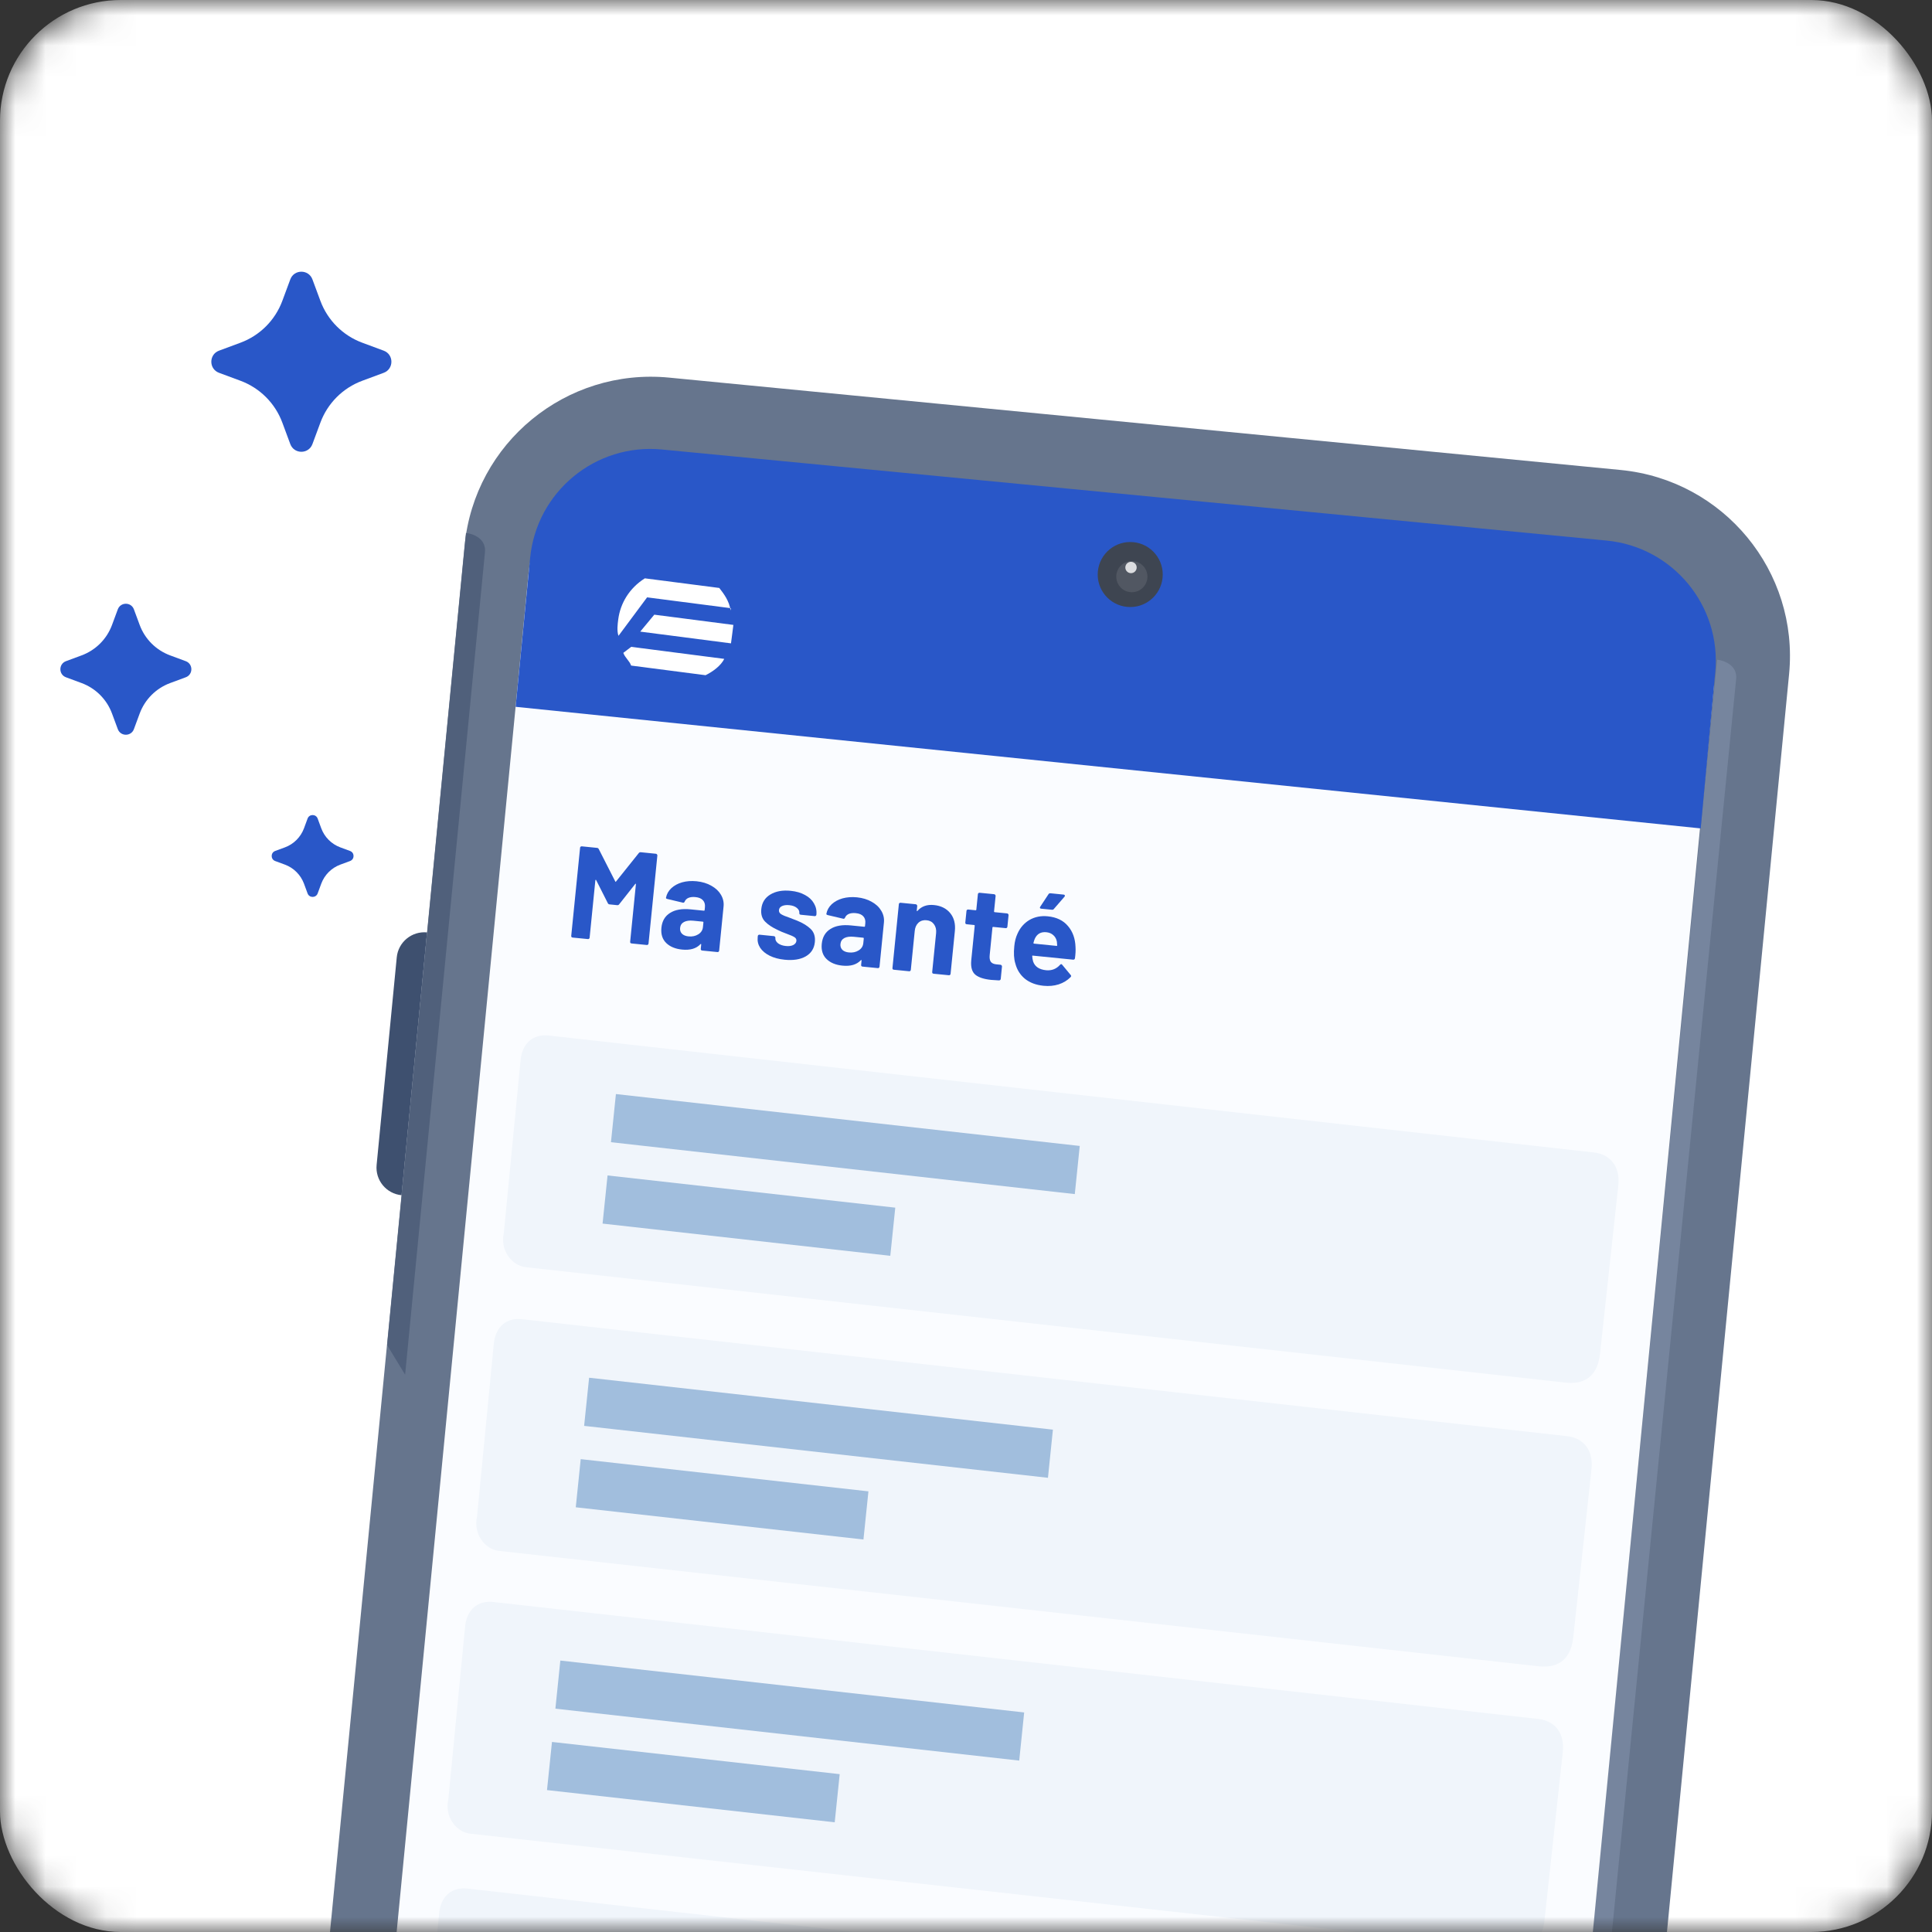 <?xml version="1.0" encoding="UTF-8"?> <svg xmlns="http://www.w3.org/2000/svg" width="64" height="64" viewBox="0 0 64 64" fill="none"><rect x="0" y="0" width="64" height="64" fill="#333333" stroke="none"/><mask id="mask0_20225_27384" style="mask-type:alpha" maskUnits="userSpaceOnUse" x="0" y="0" width="64" height="64"><rect width="64" height="64" rx="4" fill="white"></rect></mask><g mask="url(#mask0_20225_27384)"><rect width="64" height="64" rx="4" fill="white"></rect><path d="M15.391 18.071C15.721 14.668 18.755 12.178 22.166 12.509L53.688 15.569C57.099 15.901 59.596 18.928 59.266 22.331L51.802 99.207C51.471 102.61 48.438 105.1 45.027 104.769L13.505 101.708C10.094 101.377 7.596 98.35 7.927 94.947L15.391 18.071Z" fill="#66758D"></path><path d="M16.065 18.293C16.11 17.837 15.665 17.678 15.436 17.656L12.824 44.559L13.42 45.538L16.065 18.293Z" fill="#50607B"></path><path d="M57.512 22.493C57.557 22.036 57.111 21.877 56.883 21.855C56.883 21.855 49.352 98.612 49.355 98.978C49.357 99.344 48.861 100.459 48.861 100.459C48.861 100.459 49.925 99.602 50.018 98.328C50.111 97.053 57.468 22.951 57.512 22.493Z" fill="#76859E"></path><path d="M56.764 22.817L49.397 98.692C49.168 101.051 47.164 102.785 44.921 102.567L13.788 99.544C11.546 99.327 9.912 97.239 10.141 94.88L17.508 19.006C17.737 16.647 19.741 14.913 21.984 15.13C21.984 15.13 24.925 15.416 26.81 15.599C35.198 16.413 48.289 17.684 48.289 17.684L53.117 18.153C55.36 18.371 56.993 20.459 56.764 22.817Z" fill="#FAFCFF"></path><path d="M35.628 31.375C35.635 31.486 35.628 31.609 35.609 31.744C35.602 31.778 35.582 31.793 35.547 31.79L34.213 31.656C34.196 31.654 34.19 31.661 34.194 31.676C34.197 31.734 34.207 31.794 34.224 31.853C34.283 32.022 34.427 32.118 34.658 32.141C34.842 32.157 34.995 32.096 35.116 31.96C35.129 31.944 35.143 31.937 35.158 31.938C35.166 31.939 35.176 31.946 35.186 31.958L35.466 32.296C35.479 32.312 35.485 32.326 35.484 32.337C35.483 32.343 35.476 32.354 35.463 32.37C35.356 32.478 35.225 32.558 35.069 32.609C34.913 32.658 34.745 32.673 34.567 32.655C34.319 32.63 34.115 32.553 33.953 32.424C33.795 32.294 33.688 32.125 33.634 31.916C33.587 31.766 33.576 31.575 33.6 31.342C33.615 31.183 33.651 31.046 33.706 30.929C33.793 30.732 33.924 30.581 34.1 30.476C34.279 30.372 34.483 30.331 34.71 30.354C34.998 30.383 35.22 30.489 35.376 30.674C35.535 30.858 35.619 31.092 35.628 31.375ZM34.662 30.881C34.48 30.863 34.352 30.936 34.278 31.1C34.263 31.136 34.248 31.181 34.234 31.235C34.232 31.25 34.239 31.257 34.253 31.259L35 31.334C35.017 31.335 35.024 31.329 35.02 31.314C35.014 31.229 35.01 31.188 35.01 31.191C34.993 31.102 34.953 31.031 34.892 30.978C34.833 30.923 34.757 30.891 34.662 30.881ZM34.487 30.101C34.467 30.099 34.454 30.091 34.45 30.079C34.445 30.067 34.448 30.053 34.459 30.037L34.731 29.624C34.745 29.599 34.768 29.588 34.8 29.591L35.236 29.635C35.256 29.637 35.268 29.645 35.272 29.66C35.28 29.673 35.277 29.687 35.264 29.703L34.913 30.108C34.897 30.13 34.876 30.14 34.85 30.137L34.487 30.101Z" fill="#2957C8"></path><path d="M33.371 30.7C33.37 30.714 33.363 30.726 33.35 30.737C33.341 30.744 33.329 30.748 33.315 30.746L32.9 30.705C32.886 30.703 32.878 30.71 32.876 30.724L32.785 31.639C32.775 31.734 32.787 31.807 32.819 31.857C32.855 31.907 32.916 31.936 33.003 31.945L33.145 31.959C33.159 31.96 33.17 31.967 33.178 31.98C33.188 31.989 33.193 32.002 33.192 32.016L33.151 32.426C33.147 32.458 33.128 32.475 33.093 32.477C32.972 32.471 32.885 32.465 32.833 32.46C32.594 32.436 32.42 32.379 32.31 32.289C32.2 32.197 32.154 32.041 32.173 31.822L32.289 30.665C32.291 30.651 32.284 30.643 32.27 30.642L32.024 30.617C32.009 30.616 31.997 30.61 31.986 30.6C31.979 30.588 31.976 30.574 31.977 30.56L32.016 30.176C32.017 30.161 32.022 30.15 32.032 30.142C32.045 30.132 32.058 30.128 32.072 30.129L32.319 30.154C32.333 30.155 32.341 30.149 32.342 30.134L32.394 29.621C32.395 29.606 32.401 29.595 32.41 29.587C32.423 29.577 32.436 29.573 32.451 29.574L32.934 29.622C32.949 29.624 32.96 29.631 32.967 29.643C32.978 29.653 32.982 29.665 32.981 29.679L32.929 30.193C32.928 30.207 32.934 30.215 32.949 30.217L33.363 30.258C33.378 30.26 33.389 30.267 33.396 30.279C33.407 30.289 33.411 30.301 33.41 30.315L33.371 30.7Z" fill="#2957C8"></path><path d="M30.941 29.981C31.171 30.004 31.35 30.093 31.477 30.248C31.604 30.403 31.655 30.602 31.631 30.844L31.489 32.26C31.488 32.274 31.481 32.286 31.468 32.297C31.458 32.304 31.447 32.308 31.432 32.306L30.927 32.256C30.913 32.254 30.9 32.249 30.889 32.239C30.882 32.226 30.879 32.213 30.88 32.199L31.01 30.908C31.021 30.793 30.997 30.696 30.939 30.617C30.882 30.539 30.801 30.494 30.695 30.484C30.588 30.473 30.498 30.5 30.425 30.566C30.354 30.631 30.313 30.722 30.302 30.837L30.172 32.128C30.171 32.142 30.164 32.154 30.151 32.165C30.142 32.173 30.13 32.176 30.115 32.174L29.61 32.124C29.596 32.122 29.583 32.117 29.573 32.107C29.565 32.094 29.562 32.081 29.564 32.067L29.776 29.951C29.777 29.937 29.782 29.926 29.792 29.918C29.805 29.908 29.818 29.903 29.832 29.905L30.338 29.955C30.352 29.957 30.363 29.964 30.37 29.976C30.381 29.986 30.386 29.998 30.384 30.012L30.369 30.163C30.368 30.172 30.37 30.178 30.376 30.181C30.381 30.185 30.386 30.184 30.389 30.178C30.524 30.023 30.708 29.957 30.941 29.981Z" fill="#2957C8"></path><path d="M28.388 29.725C28.575 29.744 28.739 29.794 28.879 29.875C29.02 29.953 29.124 30.052 29.194 30.172C29.266 30.293 29.295 30.422 29.281 30.56L29.135 32.024C29.133 32.038 29.126 32.051 29.114 32.061C29.104 32.069 29.092 32.072 29.078 32.07L28.573 32.02C28.558 32.018 28.546 32.013 28.535 32.003C28.528 31.991 28.525 31.977 28.526 31.963L28.54 31.82C28.541 31.812 28.539 31.806 28.533 31.802C28.528 31.799 28.522 31.801 28.515 31.809C28.378 31.955 28.176 32.015 27.909 31.988C27.684 31.966 27.508 31.893 27.381 31.77C27.254 31.646 27.201 31.478 27.222 31.265C27.244 31.044 27.339 30.88 27.507 30.775C27.675 30.667 27.903 30.627 28.19 30.656L28.631 30.7C28.645 30.701 28.653 30.695 28.654 30.681L28.664 30.586C28.674 30.491 28.652 30.414 28.6 30.357C28.548 30.296 28.464 30.26 28.349 30.249C28.26 30.24 28.183 30.248 28.12 30.274C28.059 30.3 28.017 30.341 27.994 30.396C27.982 30.427 27.962 30.44 27.933 30.434L27.418 30.313C27.384 30.303 27.37 30.289 27.375 30.269C27.398 30.149 27.456 30.045 27.55 29.955C27.646 29.866 27.766 29.801 27.91 29.76C28.056 29.72 28.216 29.708 28.388 29.725ZM28.118 31.551C28.242 31.564 28.35 31.541 28.443 31.484C28.536 31.426 28.588 31.346 28.598 31.242L28.614 31.086C28.615 31.072 28.609 31.064 28.594 31.063L28.284 31.032C28.154 31.019 28.049 31.033 27.97 31.074C27.893 31.116 27.85 31.181 27.841 31.271C27.833 31.348 27.854 31.413 27.904 31.465C27.955 31.513 28.026 31.542 28.118 31.551Z" fill="#2957C8"></path><path d="M25.992 31.792C25.8 31.773 25.634 31.728 25.496 31.659C25.357 31.59 25.253 31.503 25.182 31.397C25.114 31.291 25.086 31.176 25.099 31.053L25.103 31.009C25.104 30.995 25.11 30.984 25.119 30.976C25.132 30.966 25.145 30.961 25.16 30.963L25.639 31.011C25.654 31.012 25.664 31.019 25.672 31.032C25.683 31.041 25.687 31.053 25.686 31.068L25.685 31.072C25.679 31.136 25.708 31.194 25.772 31.247C25.84 31.297 25.927 31.328 26.034 31.338C26.131 31.348 26.212 31.337 26.277 31.306C26.341 31.272 26.376 31.226 26.382 31.168C26.387 31.116 26.365 31.075 26.316 31.044C26.267 31.013 26.185 30.977 26.07 30.936C25.938 30.888 25.834 30.844 25.76 30.805C25.582 30.723 25.443 30.631 25.343 30.528C25.243 30.425 25.201 30.287 25.219 30.114C25.24 29.901 25.339 29.741 25.515 29.634C25.695 29.524 25.922 29.482 26.195 29.51C26.379 29.528 26.537 29.575 26.669 29.649C26.802 29.72 26.9 29.813 26.964 29.927C27.031 30.041 27.058 30.166 27.044 30.301C27.043 30.316 27.036 30.328 27.023 30.338C27.014 30.346 27.002 30.349 26.988 30.348L26.526 30.302C26.511 30.3 26.499 30.295 26.488 30.285C26.48 30.273 26.477 30.259 26.479 30.245C26.485 30.181 26.457 30.125 26.396 30.075C26.337 30.026 26.254 29.995 26.147 29.985C26.052 29.975 25.973 29.985 25.909 30.013C25.845 30.042 25.81 30.086 25.804 30.147C25.798 30.204 25.823 30.25 25.878 30.285C25.935 30.32 26.031 30.36 26.166 30.405C26.197 30.417 26.232 30.431 26.271 30.446C26.311 30.459 26.353 30.475 26.397 30.494C26.596 30.575 26.749 30.669 26.857 30.775C26.966 30.882 27.011 31.026 26.993 31.207C26.972 31.421 26.87 31.579 26.688 31.683C26.509 31.784 26.277 31.82 25.992 31.792Z" fill="#2957C8"></path><path d="M23.076 29.193C23.263 29.212 23.427 29.262 23.567 29.343C23.707 29.421 23.812 29.52 23.882 29.64C23.954 29.761 23.983 29.89 23.969 30.028L23.823 31.492C23.821 31.506 23.814 31.518 23.802 31.529C23.792 31.537 23.78 31.54 23.766 31.538L23.261 31.488C23.246 31.486 23.234 31.481 23.223 31.471C23.215 31.459 23.212 31.445 23.214 31.431L23.228 31.288C23.229 31.28 23.227 31.274 23.221 31.27C23.216 31.267 23.21 31.269 23.203 31.277C23.066 31.423 22.864 31.483 22.596 31.456C22.372 31.434 22.196 31.361 22.069 31.238C21.942 31.114 21.889 30.946 21.91 30.733C21.932 30.512 22.027 30.348 22.195 30.243C22.363 30.135 22.59 30.095 22.878 30.124L23.319 30.168C23.333 30.169 23.341 30.163 23.342 30.148L23.352 30.053C23.361 29.959 23.34 29.882 23.288 29.825C23.235 29.764 23.152 29.728 23.037 29.717C22.948 29.708 22.871 29.716 22.808 29.742C22.747 29.768 22.705 29.808 22.682 29.864C22.67 29.895 22.65 29.908 22.621 29.902L22.106 29.78C22.072 29.771 22.057 29.757 22.062 29.737C22.086 29.617 22.144 29.512 22.238 29.423C22.334 29.334 22.454 29.269 22.597 29.228C22.744 29.187 22.903 29.176 23.076 29.193ZM22.806 31.019C22.93 31.032 23.038 31.009 23.131 30.951C23.224 30.894 23.276 30.813 23.286 30.71L23.302 30.554C23.303 30.54 23.297 30.532 23.282 30.531L22.971 30.5C22.842 30.486 22.737 30.501 22.658 30.542C22.581 30.584 22.538 30.649 22.529 30.739C22.521 30.816 22.542 30.881 22.592 30.932C22.643 30.981 22.714 31.01 22.806 31.019Z" fill="#2957C8"></path><path d="M21.16 28.26C21.177 28.238 21.198 28.229 21.224 28.231L21.729 28.282C21.744 28.283 21.754 28.29 21.762 28.303C21.773 28.312 21.777 28.325 21.776 28.339L21.483 31.257C21.482 31.272 21.475 31.284 21.462 31.294C21.453 31.302 21.441 31.305 21.426 31.304L20.921 31.253C20.907 31.252 20.894 31.246 20.884 31.237C20.876 31.224 20.873 31.211 20.875 31.196L21.065 29.293C21.067 29.281 21.064 29.275 21.058 29.274C21.053 29.274 21.047 29.278 21.04 29.286L20.511 29.956C20.494 29.978 20.473 29.988 20.447 29.985L20.192 29.959C20.166 29.957 20.147 29.943 20.135 29.919L19.749 29.156C19.744 29.147 19.739 29.144 19.733 29.146C19.727 29.145 19.723 29.151 19.722 29.162L19.532 31.062C19.531 31.076 19.523 31.089 19.511 31.099C19.501 31.107 19.489 31.11 19.475 31.108L18.97 31.058C18.956 31.056 18.943 31.051 18.932 31.041C18.925 31.029 18.922 31.015 18.923 31.001L19.216 28.082C19.217 28.068 19.223 28.057 19.232 28.049C19.245 28.039 19.258 28.035 19.273 28.036L19.778 28.087C19.804 28.089 19.823 28.103 19.835 28.127L20.381 29.198C20.388 29.216 20.397 29.217 20.407 29.201L21.16 28.26Z" fill="#2957C8"></path><path d="M51.835 45.798L17.416 41.977C16.954 41.926 16.56 41.418 16.69 40.843L17.247 35.096C17.304 34.576 17.649 34.233 18.206 34.306L52.807 38.178C53.269 38.23 53.693 38.569 53.605 39.305L52.999 44.881C52.9 45.631 52.451 45.872 51.835 45.798Z" fill="#F0F5FB"></path><path d="M35.768 37.961L20.403 36.242L20.239 37.837L35.604 39.556L35.768 37.961Z" fill="#A1BEDD"></path><path d="M29.657 40.005L20.126 38.938L19.961 40.533L29.492 41.6L29.657 40.005Z" fill="#A1BEDD"></path><path d="M50.947 55.195L16.528 51.375C16.066 51.323 15.672 50.815 15.802 50.24L16.36 44.493C16.416 43.973 16.761 43.63 17.319 43.703L51.919 47.576C52.381 47.627 52.806 47.966 52.717 48.702L52.112 54.278C52.012 55.028 51.563 55.269 50.947 55.195Z" fill="#F0F5FB"></path><path d="M34.879 47.359L19.515 45.639L19.35 47.234L34.715 48.954L34.879 47.359Z" fill="#A1BEDD"></path><path d="M28.768 49.403L19.237 48.336L19.073 49.931L28.603 50.998L28.768 49.403Z" fill="#A1BEDD"></path><path d="M49.996 64.564L15.577 60.743C15.115 60.691 14.721 60.183 14.851 59.608L15.409 53.862C15.465 53.341 15.81 52.998 16.367 53.071L50.968 56.944C51.43 56.995 51.854 57.334 51.766 58.071L51.16 63.646C51.061 64.397 50.612 64.638 49.996 64.564Z" fill="#F0F5FB"></path><path d="M33.927 56.727L18.562 55.008L18.398 56.602L33.763 58.322L33.927 56.727Z" fill="#A1BEDD"></path><path d="M27.816 58.771L18.285 57.704L18.12 59.299L27.651 60.366L27.816 58.771Z" fill="#A1BEDD"></path><path d="M49.138 74.057L14.719 70.237C14.257 70.185 13.863 69.677 13.993 69.102L14.55 63.355C14.607 62.835 14.952 62.492 15.509 62.565L50.11 66.438C50.572 66.489 50.996 66.828 50.908 67.564L50.302 73.14C50.203 73.89 49.754 74.131 49.138 74.057Z" fill="#F0F5FB"></path><path d="M13.143 31.713C13.192 31.208 13.642 30.838 14.147 30.887L13.302 39.593C12.796 39.544 12.427 39.095 12.476 38.59L13.143 31.713Z" fill="#3E506F"></path><path d="M17.561 18.484L17.081 23.414L56.338 27.442L56.821 22.26C57.025 20.065 55.416 18.119 53.222 17.907L21.926 14.89C19.729 14.678 17.775 16.287 17.561 18.484Z" fill="#2957C8"></path><path d="M21.209 20.923L24.215 21.312C24.225 21.235 24.245 21.083 24.255 21.006C24.265 20.93 24.284 20.777 24.294 20.701L21.674 20.362L21.209 20.923ZM20.648 21.627C20.706 21.79 20.85 21.886 20.907 22.048L23.373 22.367C23.624 22.244 23.885 22.045 23.992 21.826L20.909 21.428L20.648 21.627Z" fill="white"></path><path d="M24.201 20.223C24.163 19.908 23.961 19.649 23.827 19.477L21.361 19.158C20.849 19.48 20.549 19.984 20.48 20.519C20.46 20.671 20.43 20.9 20.488 21.063L21.436 19.788L24.21 20.147L24.201 20.223Z" fill="white"></path><circle cx="37.44" cy="19.032" r="1.077" transform="rotate(5.546 37.44 19.032)" fill="#3E4551"></circle><circle opacity="0.4" cx="37.494" cy="19.102" r="0.516" transform="rotate(5.546 37.494 19.102)" fill="white" fill-opacity="0.25"></circle><circle opacity="0.8" cx="37.466" cy="18.799" r="0.188" transform="rotate(5.546 37.466 18.799)" fill="white"></circle><path d="M9.616 9.256C9.742 8.915 10.224 8.915 10.35 9.256L10.613 9.965C10.851 10.608 11.358 11.115 12.001 11.353L12.71 11.616C13.051 11.742 13.051 12.224 12.71 12.35L12.001 12.613C11.358 12.851 10.851 13.358 10.613 14.001L10.35 14.71C10.224 15.051 9.742 15.051 9.616 14.71L9.353 14.001C9.115 13.358 8.608 12.851 7.965 12.613L7.256 12.35C6.915 12.224 6.915 11.742 7.256 11.616L7.965 11.353C8.608 11.115 9.115 10.608 9.353 9.965L9.616 9.256Z" fill="#2957C8"></path><path d="M3.902 20.186C3.994 19.938 4.345 19.938 4.436 20.186L4.627 20.702C4.8 21.17 5.169 21.538 5.637 21.711L6.153 21.902C6.401 21.994 6.401 22.345 6.153 22.436L5.637 22.627C5.169 22.8 4.8 23.169 4.627 23.637L4.436 24.153C4.345 24.401 3.994 24.401 3.902 24.153L3.711 23.637C3.538 23.169 3.17 22.8 2.702 22.627L2.186 22.436C1.938 22.345 1.938 21.994 2.186 21.902L2.702 21.711C3.17 21.538 3.538 21.17 3.711 20.702L3.902 20.186Z" fill="#2957C8"></path><path d="M10.189 27.116C10.246 26.961 10.465 26.961 10.523 27.116L10.642 27.439C10.75 27.731 10.981 27.962 11.273 28.07L11.595 28.189C11.751 28.246 11.751 28.465 11.595 28.523L11.273 28.642C10.981 28.75 10.75 28.981 10.642 29.273L10.523 29.596C10.465 29.75 10.246 29.75 10.189 29.596L10.07 29.273C9.961 28.981 9.731 28.75 9.439 28.642L9.116 28.523C8.961 28.465 8.961 28.246 9.116 28.189L9.439 28.07C9.731 27.962 9.961 27.731 10.07 27.439L10.189 27.116Z" fill="#2957C8"></path></g></svg> 